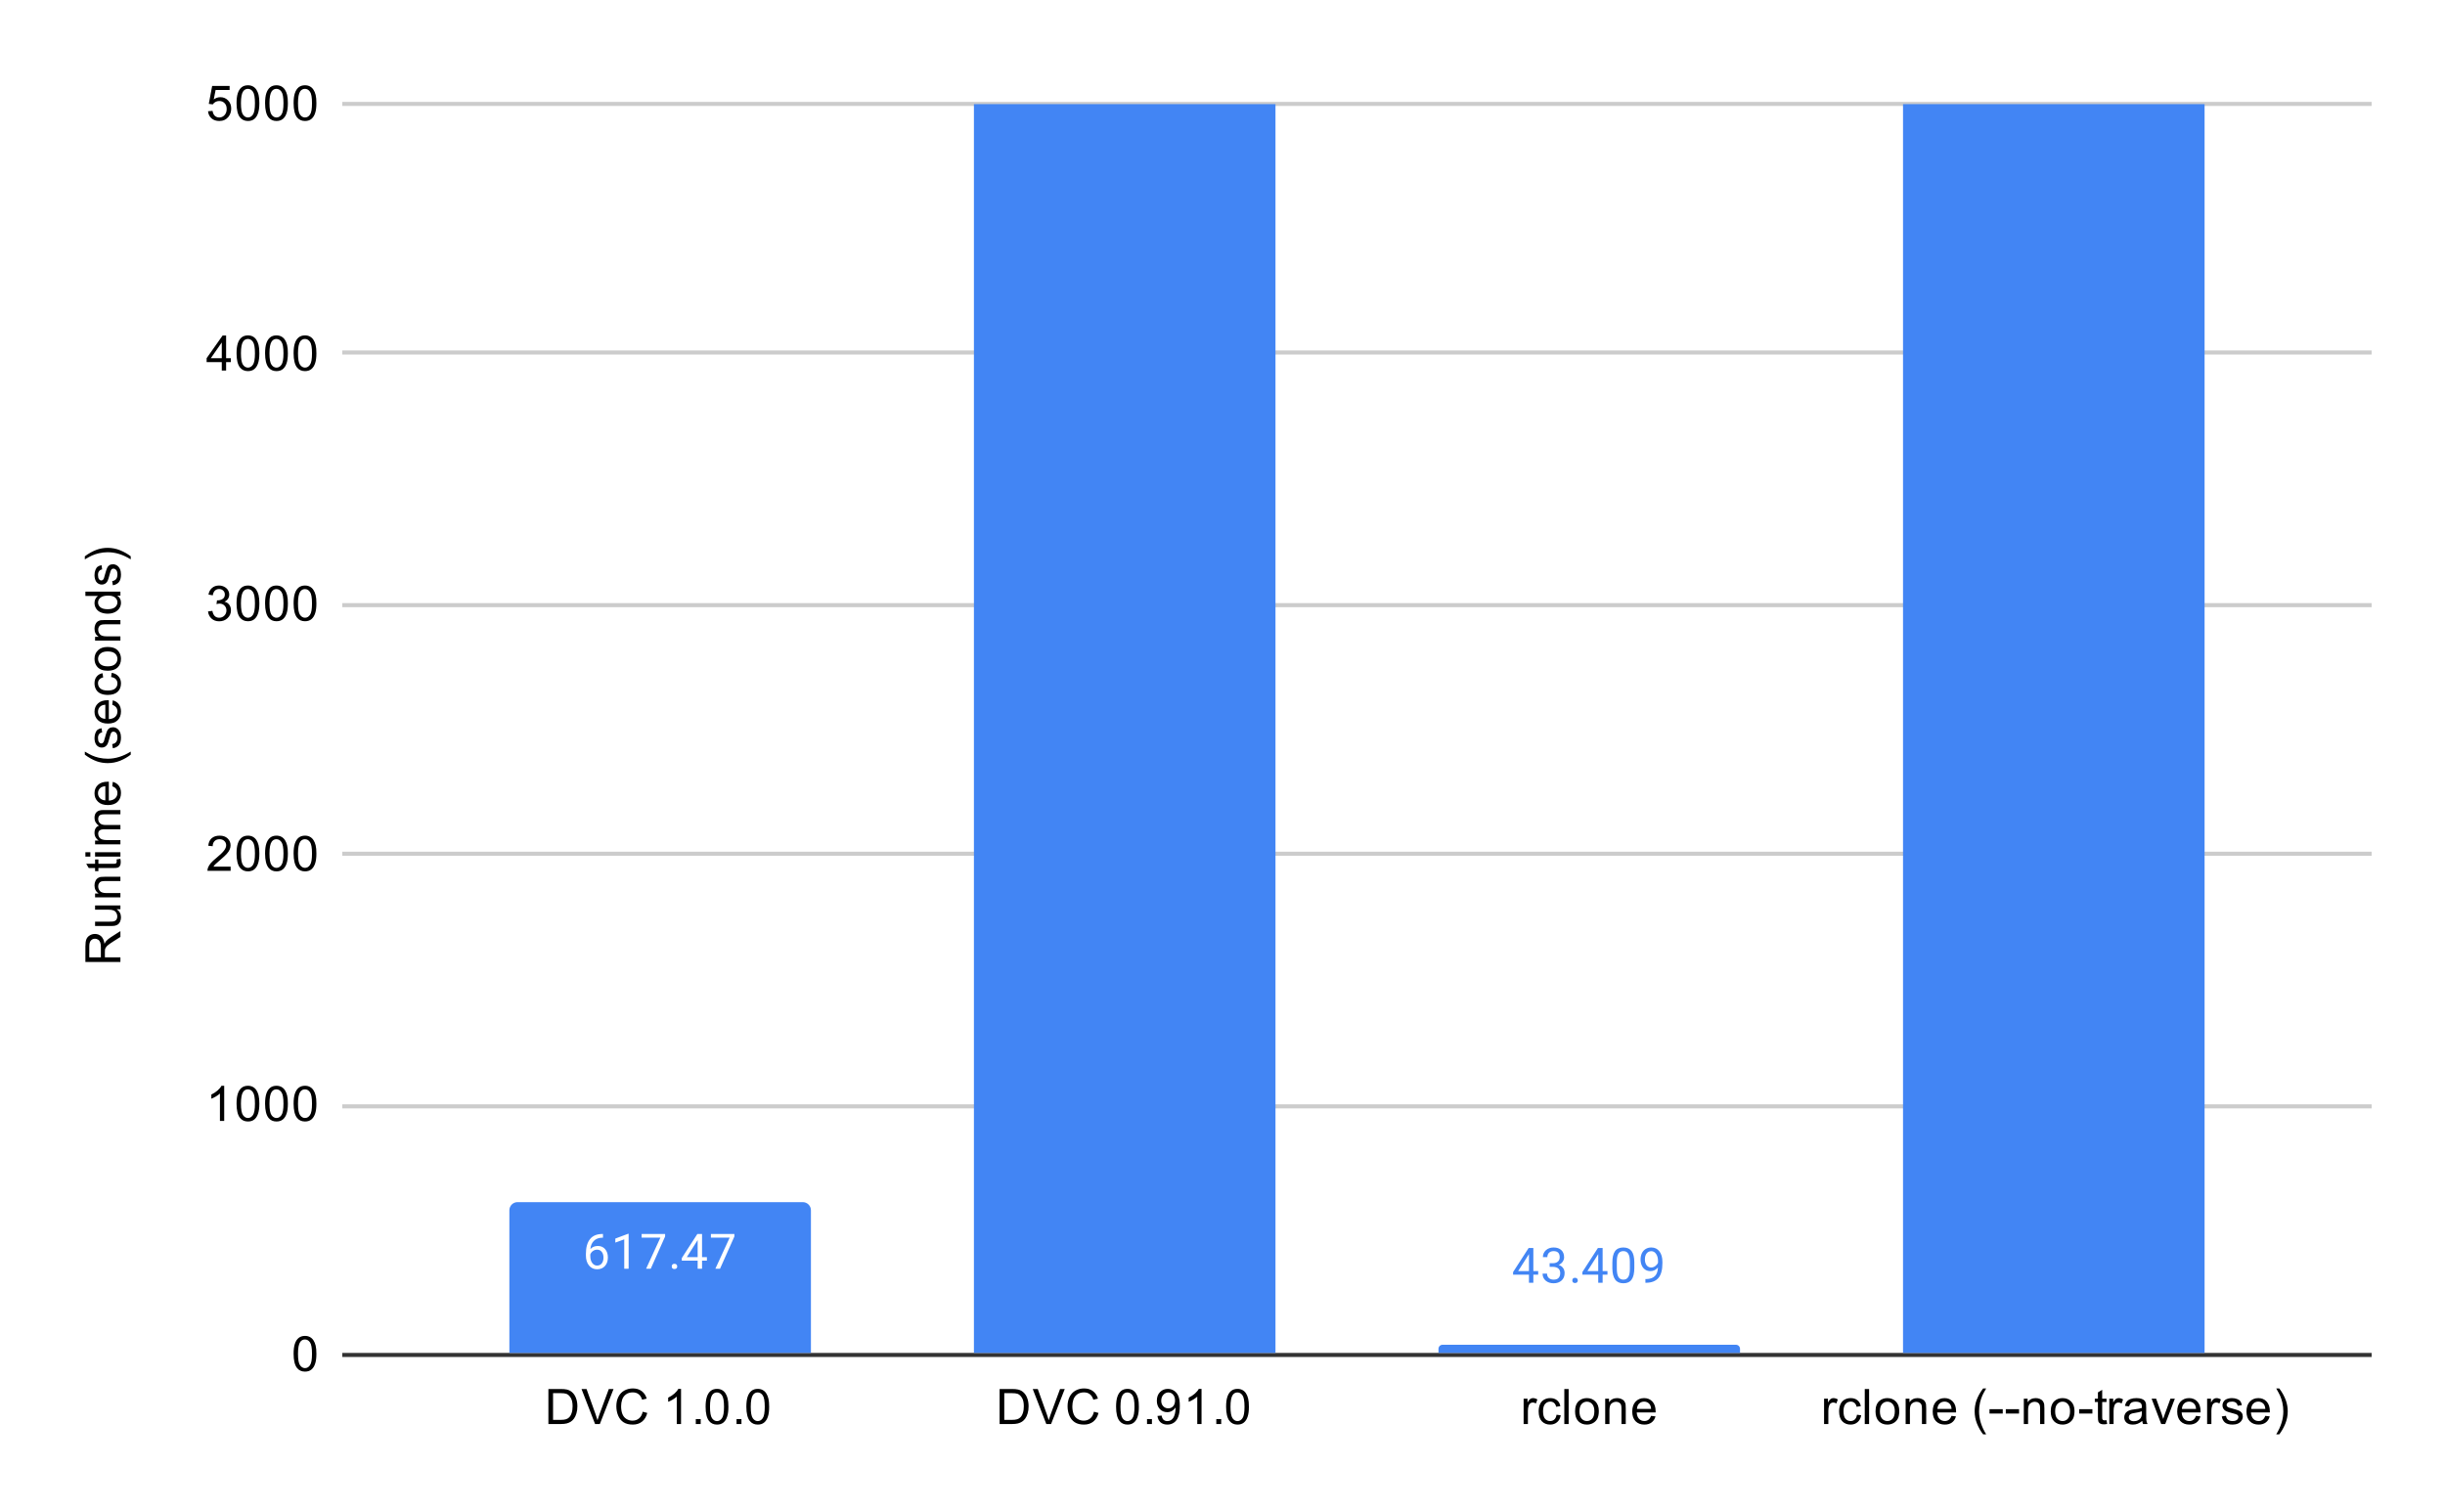 <svg version="1.1" viewBox="0.0 0.0 600.0 371.0" fill="none" stroke="none" stroke-linecap="square" stroke-miterlimit="10" width="600" height="371" xmlns:xlink="http://www.w3.org/1999/xlink" xmlns="http://www.w3.org/2000/svg"><path fill="#ffffff" d="M0 0L600.0 0L600.0 371.0L0 371.0L0 0Z" fill-rule="nonzero"/><path stroke="#333333" stroke-width="1.0" stroke-linecap="butt" d="M84.5 332.5L581.5 332.5" fill-rule="nonzero"/><path stroke="#cccccc" stroke-width="1.0" stroke-linecap="butt" d="M84.5 271.5L581.5 271.5" fill-rule="nonzero"/><path stroke="#cccccc" stroke-width="1.0" stroke-linecap="butt" d="M84.5 209.5L581.5 209.5" fill-rule="nonzero"/><path stroke="#cccccc" stroke-width="1.0" stroke-linecap="butt" d="M84.5 148.5L581.5 148.5" fill-rule="nonzero"/><path stroke="#cccccc" stroke-width="1.0" stroke-linecap="butt" d="M84.5 86.5L581.5 86.5" fill-rule="nonzero"/><path stroke="#cccccc" stroke-width="1.0" stroke-linecap="butt" d="M84.5 25.5L581.5 25.5" fill-rule="nonzero"/><clipPath id="id_0"><path d="M84.55 25.55L581.45 25.55L581.45 332.45L84.55 332.45L84.55 25.55Z" clip-rule="nonzero"/></clipPath><path stroke="#000000" stroke-width="0.0" stroke-linecap="butt" stroke-opacity="0.0" clip-path="url(#id_0)" d="M199.0 332.0L125.0 332.0L125.0 297.0C125.0 295.895 125.895 295.0 127.0 295.0L197.0 295.0C198.105 295.0 199.0 295.895 199.0 297.0Z" fill-rule="nonzero"/><path fill="#4285f4" clip-path="url(#id_0)" d="M199.0 332.0L125.0 332.0L125.0 297.0C125.0 295.895 125.895 295.0 127.0 295.0L197.0 295.0C198.105 295.0 199.0 295.895 199.0 297.0Z" fill-rule="nonzero"/><path stroke="#000000" stroke-width="0.0" stroke-linecap="butt" stroke-opacity="0.0" clip-path="url(#id_0)" d="M313.0 332.0L239.0 332.0L239.0 -107.0C239.0 -108.105 239.895 -109.0 241.0 -109.0L311.0 -109.0C312.105 -109.0 313.0 -108.105 313.0 -107.0Z" fill-rule="nonzero"/><path fill="#4285f4" clip-path="url(#id_0)" d="M313.0 332.0L239.0 332.0L239.0 -107.0C239.0 -108.105 239.895 -109.0 241.0 -109.0L311.0 -109.0C312.105 -109.0 313.0 -108.105 313.0 -107.0Z" fill-rule="nonzero"/><path stroke="#000000" stroke-width="0.0" stroke-linecap="butt" stroke-opacity="0.0" clip-path="url(#id_0)" d="M427.0 332.0L353.0 332.0L353.0 331.0C353.0 330.448 353.448 330.0 354.0 330.0L426.0 330.0C426.552 330.0 427.0 330.448 427.0 331.0Z" fill-rule="nonzero"/><path fill="#4285f4" clip-path="url(#id_0)" d="M427.0 332.0L353.0 332.0L353.0 331.0C353.0 330.448 353.448 330.0 354.0 330.0L426.0 330.0C426.552 330.0 427.0 330.448 427.0 331.0Z" fill-rule="nonzero"/><path stroke="#000000" stroke-width="0.0" stroke-linecap="butt" stroke-opacity="0.0" clip-path="url(#id_0)" d="M541.0 332.0L467.0 332.0L467.0 -107.0C467.0 -108.105 467.895 -109.0 469.0 -109.0L539.0 -109.0C540.105 -109.0 541.0 -108.105 541.0 -107.0Z" fill-rule="nonzero"/><path fill="#4285f4" clip-path="url(#id_0)" d="M541.0 332.0L467.0 332.0L467.0 -107.0C467.0 -108.105 467.895 -109.0 469.0 -109.0L539.0 -109.0C540.105 -109.0 541.0 -108.105 541.0 -107.0Z" fill-rule="nonzero"/><path stroke="#4285f4" stroke-width="3.0" stroke-linejoin="round" stroke-linecap="round" d="M147.969 302.818L147.969 303.725L147.766 303.725Q146.5 303.756 145.75 304.49Q145.0 305.209 144.875 306.522Q145.562 305.756 146.719 305.756Q147.828 305.756 148.5 306.537Q149.172 307.318 149.172 308.568Q149.172 309.881 148.453 310.678Q147.734 311.475 146.516 311.475Q145.297 311.475 144.531 310.537Q143.781 309.584 143.781 308.1L143.781 307.693Q143.781 305.334 144.781 304.084Q145.781 302.834 147.766 302.818L147.969 302.818ZM146.547 306.662Q145.984 306.662 145.516 306.99Q145.047 307.318 144.859 307.834L144.859 308.225Q144.859 309.287 145.328 309.928Q145.812 310.568 146.516 310.568Q147.25 310.568 147.672 310.037Q148.094 309.49 148.094 308.615Q148.094 307.74 147.672 307.209Q147.25 306.662 146.547 306.662ZM154.266 311.35L153.188 311.35L153.188 304.131L151.0 304.928L151.0 303.943L154.109 302.772L154.266 302.772L154.266 311.35ZM163.219 303.428L159.688 311.35L158.547 311.35L162.062 303.709L157.453 303.709L157.453 302.818L163.219 302.818L163.219 303.428ZM164.844 310.787Q164.844 310.506 165.0 310.318Q165.172 310.131 165.5 310.131Q165.844 310.131 166.016 310.318Q166.188 310.506 166.188 310.787Q166.188 311.053 166.016 311.24Q165.844 311.412 165.5 311.412Q165.172 311.412 165.0 311.24Q164.844 311.053 164.844 310.787ZM172.281 308.49L173.469 308.49L173.469 309.365L172.281 309.365L172.281 311.35L171.203 311.35L171.203 309.365L167.312 309.365L167.312 308.725L171.125 302.818L172.281 302.818L172.281 308.49ZM168.547 308.49L171.203 308.49L171.203 304.303L171.062 304.537L168.547 308.49ZM180.219 303.428L176.688 311.35L175.547 311.35L179.062 303.709L174.453 303.709L174.453 302.818L180.219 302.818L180.219 303.428Z" fill-rule="nonzero"/><path fill="#ffffff" d="M147.969 302.818L147.969 303.725L147.766 303.725Q146.5 303.756 145.75 304.49Q145.0 305.209 144.875 306.522Q145.562 305.756 146.719 305.756Q147.828 305.756 148.5 306.537Q149.172 307.318 149.172 308.568Q149.172 309.881 148.453 310.678Q147.734 311.475 146.516 311.475Q145.297 311.475 144.531 310.537Q143.781 309.584 143.781 308.1L143.781 307.693Q143.781 305.334 144.781 304.084Q145.781 302.834 147.766 302.818L147.969 302.818ZM146.547 306.662Q145.984 306.662 145.516 306.99Q145.047 307.318 144.859 307.834L144.859 308.225Q144.859 309.287 145.328 309.928Q145.812 310.568 146.516 310.568Q147.25 310.568 147.672 310.037Q148.094 309.49 148.094 308.615Q148.094 307.74 147.672 307.209Q147.25 306.662 146.547 306.662ZM154.266 311.35L153.188 311.35L153.188 304.131L151.0 304.928L151.0 303.943L154.109 302.772L154.266 302.772L154.266 311.35ZM163.219 303.428L159.688 311.35L158.547 311.35L162.062 303.709L157.453 303.709L157.453 302.818L163.219 302.818L163.219 303.428ZM164.844 310.787Q164.844 310.506 165.0 310.318Q165.172 310.131 165.5 310.131Q165.844 310.131 166.016 310.318Q166.188 310.506 166.188 310.787Q166.188 311.053 166.016 311.24Q165.844 311.412 165.5 311.412Q165.172 311.412 165.0 311.24Q164.844 311.053 164.844 310.787ZM172.281 308.49L173.469 308.49L173.469 309.365L172.281 309.365L172.281 311.35L171.203 311.35L171.203 309.365L167.312 309.365L167.312 308.725L171.125 302.818L172.281 302.818L172.281 308.49ZM168.547 308.49L171.203 308.49L171.203 304.303L171.062 304.537L168.547 308.49ZM180.219 303.428L176.688 311.35L175.547 311.35L179.062 303.709L174.453 303.709L174.453 302.818L180.219 302.818L180.219 303.428Z" fill-rule="nonzero"/><path stroke="#4285f4" stroke-width="3.0" stroke-linejoin="round" stroke-linecap="round" d="M268.219 -100.608L264.688 -92.686L263.547 -92.686L267.062 -100.327L262.453 -100.327L262.453 -101.217L268.219 -101.217L268.219 -100.608ZM275.297 -92.686L269.703 -92.686L269.703 -93.467L272.656 -96.749Q273.312 -97.499 273.562 -97.952Q273.812 -98.42 273.812 -98.92Q273.812 -99.592 273.406 -100.014Q273.016 -100.452 272.328 -100.452Q271.531 -100.452 271.078 -99.983Q270.625 -99.53 270.625 -98.702L269.547 -98.702Q269.547 -99.889 270.297 -100.608Q271.062 -101.342 272.328 -101.342Q273.531 -101.342 274.219 -100.717Q274.906 -100.092 274.906 -99.045Q274.906 -97.795 273.297 -96.045L271.016 -93.577L275.297 -93.577L275.297 -92.686ZM282.062 -96.327Q282.062 -94.42 281.406 -93.483Q280.766 -92.561 279.375 -92.561Q278.016 -92.561 277.359 -93.467Q276.703 -94.374 276.672 -96.186L276.672 -97.624Q276.672 -99.514 277.312 -100.42Q277.969 -101.342 279.359 -101.342Q280.734 -101.342 281.391 -100.452Q282.047 -99.577 282.062 -97.733L282.062 -96.327ZM280.969 -97.811Q280.969 -99.186 280.578 -99.811Q280.203 -100.452 279.359 -100.452Q278.531 -100.452 278.141 -99.811Q277.766 -99.186 277.766 -97.889L277.766 -96.155Q277.766 -94.78 278.156 -94.108Q278.562 -93.452 279.375 -93.452Q280.172 -93.452 280.562 -94.077Q280.953 -94.702 280.969 -96.03L280.969 -97.811ZM289.062 -96.327Q289.062 -94.42 288.406 -93.483Q287.766 -92.561 286.375 -92.561Q285.016 -92.561 284.359 -93.467Q283.703 -94.374 283.672 -96.186L283.672 -97.624Q283.672 -99.514 284.312 -100.42Q284.969 -101.342 286.359 -101.342Q287.734 -101.342 288.391 -100.452Q289.047 -99.577 289.062 -97.733L289.062 -96.327ZM287.969 -97.811Q287.969 -99.186 287.578 -99.811Q287.203 -100.452 286.359 -100.452Q285.531 -100.452 285.141 -99.811Q284.766 -99.186 284.766 -97.889L284.766 -96.155Q284.766 -94.78 285.156 -94.108Q285.562 -93.452 286.375 -93.452Q287.172 -93.452 287.562 -94.077Q287.953 -94.702 287.969 -96.03L287.969 -97.811Z" fill-rule="nonzero"/><path fill="#ffffff" d="M268.219 -100.608L264.688 -92.686L263.547 -92.686L267.062 -100.327L262.453 -100.327L262.453 -101.217L268.219 -101.217L268.219 -100.608ZM275.297 -92.686L269.703 -92.686L269.703 -93.467L272.656 -96.749Q273.312 -97.499 273.562 -97.952Q273.812 -98.42 273.812 -98.92Q273.812 -99.592 273.406 -100.014Q273.016 -100.452 272.328 -100.452Q271.531 -100.452 271.078 -99.983Q270.625 -99.53 270.625 -98.702L269.547 -98.702Q269.547 -99.889 270.297 -100.608Q271.062 -101.342 272.328 -101.342Q273.531 -101.342 274.219 -100.717Q274.906 -100.092 274.906 -99.045Q274.906 -97.795 273.297 -96.045L271.016 -93.577L275.297 -93.577L275.297 -92.686ZM282.062 -96.327Q282.062 -94.42 281.406 -93.483Q280.766 -92.561 279.375 -92.561Q278.016 -92.561 277.359 -93.467Q276.703 -94.374 276.672 -96.186L276.672 -97.624Q276.672 -99.514 277.312 -100.42Q277.969 -101.342 279.359 -101.342Q280.734 -101.342 281.391 -100.452Q282.047 -99.577 282.062 -97.733L282.062 -96.327ZM280.969 -97.811Q280.969 -99.186 280.578 -99.811Q280.203 -100.452 279.359 -100.452Q278.531 -100.452 278.141 -99.811Q277.766 -99.186 277.766 -97.889L277.766 -96.155Q277.766 -94.78 278.156 -94.108Q278.562 -93.452 279.375 -93.452Q280.172 -93.452 280.562 -94.077Q280.953 -94.702 280.969 -96.03L280.969 -97.811ZM289.062 -96.327Q289.062 -94.42 288.406 -93.483Q287.766 -92.561 286.375 -92.561Q285.016 -92.561 284.359 -93.467Q283.703 -94.374 283.672 -96.186L283.672 -97.624Q283.672 -99.514 284.312 -100.42Q284.969 -101.342 286.359 -101.342Q287.734 -101.342 288.391 -100.452Q289.047 -99.577 289.062 -97.733L289.062 -96.327ZM287.969 -97.811Q287.969 -99.186 287.578 -99.811Q287.203 -100.452 286.359 -100.452Q285.531 -100.452 285.141 -99.811Q284.766 -99.186 284.766 -97.889L284.766 -96.155Q284.766 -94.78 285.156 -94.108Q285.562 -93.452 286.375 -93.452Q287.172 -93.452 287.562 -94.077Q287.953 -94.702 287.969 -96.03L287.969 -97.811Z" fill-rule="nonzero"/><path stroke="#ffffff" stroke-width="3.0" stroke-linejoin="round" stroke-linecap="round" d="M376.281 311.926L377.469 311.926L377.469 312.801L376.281 312.801L376.281 314.786L375.203 314.786L375.203 312.801L371.312 312.801L371.312 312.161L375.125 306.254L376.281 306.254L376.281 311.926ZM372.547 311.926L375.203 311.926L375.203 307.739L375.062 307.973L372.547 311.926ZM380.281 309.989L381.094 309.989Q381.875 309.973 382.312 309.582Q382.75 309.192 382.75 308.52Q382.75 307.02 381.25 307.02Q380.547 307.02 380.125 307.426Q379.719 307.832 379.719 308.489L378.625 308.489Q378.625 307.473 379.359 306.801Q380.109 306.129 381.25 306.129Q382.453 306.129 383.141 306.77Q383.828 307.411 383.828 308.551Q383.828 309.114 383.469 309.629Q383.109 310.145 382.484 310.411Q383.188 310.629 383.562 311.145Q383.953 311.661 383.953 312.411Q383.953 313.551 383.203 314.239Q382.453 314.911 381.25 314.911Q380.062 314.911 379.297 314.254Q378.547 313.598 378.547 312.536L379.641 312.536Q379.641 313.207 380.078 313.614Q380.516 314.02 381.266 314.02Q382.047 314.02 382.453 313.614Q382.875 313.192 382.875 312.426Q382.875 311.692 382.422 311.301Q381.969 310.895 381.094 310.879L380.281 310.879L380.281 309.989ZM385.844 314.223Q385.844 313.942 386.0 313.754Q386.172 313.567 386.5 313.567Q386.844 313.567 387.016 313.754Q387.188 313.942 387.188 314.223Q387.188 314.489 387.016 314.676Q386.844 314.848 386.5 314.848Q386.172 314.848 386.0 314.676Q385.844 314.489 385.844 314.223ZM393.281 311.926L394.469 311.926L394.469 312.801L393.281 312.801L393.281 314.786L392.203 314.786L392.203 312.801L388.312 312.801L388.312 312.161L392.125 306.254L393.281 306.254L393.281 311.926ZM389.547 311.926L392.203 311.926L392.203 307.739L392.062 307.973L389.547 311.926ZM401.062 311.145Q401.062 313.051 400.406 313.989Q399.766 314.911 398.375 314.911Q397.016 314.911 396.359 314.004Q395.703 313.098 395.672 311.286L395.672 309.848Q395.672 307.957 396.312 307.051Q396.969 306.129 398.359 306.129Q399.734 306.129 400.391 307.02Q401.047 307.895 401.062 309.739L401.062 311.145ZM399.969 309.661Q399.969 308.286 399.578 307.661Q399.203 307.02 398.359 307.02Q397.531 307.02 397.141 307.661Q396.766 308.286 396.766 309.582L396.766 311.317Q396.766 312.692 397.156 313.364Q397.562 314.02 398.375 314.02Q399.172 314.02 399.562 313.395Q399.953 312.77 399.969 311.442L399.969 309.661ZM406.859 311.036Q406.531 311.442 406.047 311.692Q405.578 311.926 405.016 311.926Q404.281 311.926 403.734 311.567Q403.188 311.207 402.891 310.551Q402.594 309.879 402.594 309.082Q402.594 308.239 402.906 307.551Q403.234 306.864 403.828 306.504Q404.438 306.129 405.234 306.129Q406.5 306.129 407.219 307.082Q407.953 308.036 407.953 309.661L407.953 309.973Q407.953 312.473 406.969 313.614Q405.984 314.754 404.0 314.786L403.781 314.786L403.781 313.879L404.016 313.879Q405.359 313.848 406.078 313.176Q406.797 312.504 406.859 311.036ZM405.188 311.036Q405.734 311.036 406.188 310.707Q406.656 310.364 406.875 309.879L406.875 309.442Q406.875 308.379 406.406 307.707Q405.938 307.036 405.234 307.036Q404.516 307.036 404.078 307.582Q403.656 308.129 403.656 309.036Q403.656 309.911 404.062 310.473Q404.484 311.036 405.188 311.036Z" fill-rule="nonzero"/><path fill="#4285f4" d="M376.281 311.926L377.469 311.926L377.469 312.801L376.281 312.801L376.281 314.786L375.203 314.786L375.203 312.801L371.312 312.801L371.312 312.161L375.125 306.254L376.281 306.254L376.281 311.926ZM372.547 311.926L375.203 311.926L375.203 307.739L375.062 307.973L372.547 311.926ZM380.281 309.989L381.094 309.989Q381.875 309.973 382.312 309.582Q382.75 309.192 382.75 308.52Q382.75 307.02 381.25 307.02Q380.547 307.02 380.125 307.426Q379.719 307.832 379.719 308.489L378.625 308.489Q378.625 307.473 379.359 306.801Q380.109 306.129 381.25 306.129Q382.453 306.129 383.141 306.77Q383.828 307.411 383.828 308.551Q383.828 309.114 383.469 309.629Q383.109 310.145 382.484 310.411Q383.188 310.629 383.562 311.145Q383.953 311.661 383.953 312.411Q383.953 313.551 383.203 314.239Q382.453 314.911 381.25 314.911Q380.062 314.911 379.297 314.254Q378.547 313.598 378.547 312.536L379.641 312.536Q379.641 313.207 380.078 313.614Q380.516 314.02 381.266 314.02Q382.047 314.02 382.453 313.614Q382.875 313.192 382.875 312.426Q382.875 311.692 382.422 311.301Q381.969 310.895 381.094 310.879L380.281 310.879L380.281 309.989ZM385.844 314.223Q385.844 313.942 386.0 313.754Q386.172 313.567 386.5 313.567Q386.844 313.567 387.016 313.754Q387.188 313.942 387.188 314.223Q387.188 314.489 387.016 314.676Q386.844 314.848 386.5 314.848Q386.172 314.848 386.0 314.676Q385.844 314.489 385.844 314.223ZM393.281 311.926L394.469 311.926L394.469 312.801L393.281 312.801L393.281 314.786L392.203 314.786L392.203 312.801L388.312 312.801L388.312 312.161L392.125 306.254L393.281 306.254L393.281 311.926ZM389.547 311.926L392.203 311.926L392.203 307.739L392.062 307.973L389.547 311.926ZM401.062 311.145Q401.062 313.051 400.406 313.989Q399.766 314.911 398.375 314.911Q397.016 314.911 396.359 314.004Q395.703 313.098 395.672 311.286L395.672 309.848Q395.672 307.957 396.312 307.051Q396.969 306.129 398.359 306.129Q399.734 306.129 400.391 307.02Q401.047 307.895 401.062 309.739L401.062 311.145ZM399.969 309.661Q399.969 308.286 399.578 307.661Q399.203 307.02 398.359 307.02Q397.531 307.02 397.141 307.661Q396.766 308.286 396.766 309.582L396.766 311.317Q396.766 312.692 397.156 313.364Q397.562 314.02 398.375 314.02Q399.172 314.02 399.562 313.395Q399.953 312.77 399.969 311.442L399.969 309.661ZM406.859 311.036Q406.531 311.442 406.047 311.692Q405.578 311.926 405.016 311.926Q404.281 311.926 403.734 311.567Q403.188 311.207 402.891 310.551Q402.594 309.879 402.594 309.082Q402.594 308.239 402.906 307.551Q403.234 306.864 403.828 306.504Q404.438 306.129 405.234 306.129Q406.5 306.129 407.219 307.082Q407.953 308.036 407.953 309.661L407.953 309.973Q407.953 312.473 406.969 313.614Q405.984 314.754 404.0 314.786L403.781 314.786L403.781 313.879L404.016 313.879Q405.359 313.848 406.078 313.176Q406.797 312.504 406.859 311.036ZM405.188 311.036Q405.734 311.036 406.188 310.707Q406.656 310.364 406.875 309.879L406.875 309.442Q406.875 308.379 406.406 307.707Q405.938 307.036 405.234 307.036Q404.516 307.036 404.078 307.582Q403.656 308.129 403.656 309.036Q403.656 309.911 404.062 310.473Q404.484 311.036 405.188 311.036Z" fill-rule="nonzero"/><path stroke="#4285f4" stroke-width="3.0" stroke-linejoin="round" stroke-linecap="round" d="M496.219 -100.608L492.688 -92.686L491.547 -92.686L495.062 -100.327L490.453 -100.327L490.453 -101.217L496.219 -101.217L496.219 -100.608ZM503.297 -92.686L497.703 -92.686L497.703 -93.467L500.656 -96.749Q501.312 -97.499 501.562 -97.952Q501.812 -98.42 501.812 -98.92Q501.812 -99.592 501.406 -100.014Q501.016 -100.452 500.328 -100.452Q499.531 -100.452 499.078 -99.983Q498.625 -99.53 498.625 -98.702L497.547 -98.702Q497.547 -99.889 498.297 -100.608Q499.062 -101.342 500.328 -101.342Q501.531 -101.342 502.219 -100.717Q502.906 -100.092 502.906 -99.045Q502.906 -97.795 501.297 -96.045L499.016 -93.577L503.297 -93.577L503.297 -92.686ZM510.062 -96.327Q510.062 -94.42 509.406 -93.483Q508.766 -92.561 507.375 -92.561Q506.016 -92.561 505.359 -93.467Q504.703 -94.374 504.672 -96.186L504.672 -97.624Q504.672 -99.514 505.312 -100.42Q505.969 -101.342 507.359 -101.342Q508.734 -101.342 509.391 -100.452Q510.047 -99.577 510.062 -97.733L510.062 -96.327ZM508.969 -97.811Q508.969 -99.186 508.578 -99.811Q508.203 -100.452 507.359 -100.452Q506.531 -100.452 506.141 -99.811Q505.766 -99.186 505.766 -97.889L505.766 -96.155Q505.766 -94.78 506.156 -94.108Q506.562 -93.452 507.375 -93.452Q508.172 -93.452 508.562 -94.077Q508.953 -94.702 508.969 -96.03L508.969 -97.811ZM517.062 -96.327Q517.062 -94.42 516.406 -93.483Q515.766 -92.561 514.375 -92.561Q513.016 -92.561 512.359 -93.467Q511.703 -94.374 511.672 -96.186L511.672 -97.624Q511.672 -99.514 512.312 -100.42Q512.969 -101.342 514.359 -101.342Q515.734 -101.342 516.391 -100.452Q517.047 -99.577 517.062 -97.733L517.062 -96.327ZM515.969 -97.811Q515.969 -99.186 515.578 -99.811Q515.203 -100.452 514.359 -100.452Q513.531 -100.452 513.141 -99.811Q512.766 -99.186 512.766 -97.889L512.766 -96.155Q512.766 -94.78 513.156 -94.108Q513.562 -93.452 514.375 -93.452Q515.172 -93.452 515.562 -94.077Q515.953 -94.702 515.969 -96.03L515.969 -97.811Z" fill-rule="nonzero"/><path fill="#ffffff" d="M496.219 -100.608L492.688 -92.686L491.547 -92.686L495.062 -100.327L490.453 -100.327L490.453 -101.217L496.219 -101.217L496.219 -100.608ZM503.297 -92.686L497.703 -92.686L497.703 -93.467L500.656 -96.749Q501.312 -97.499 501.562 -97.952Q501.812 -98.42 501.812 -98.92Q501.812 -99.592 501.406 -100.014Q501.016 -100.452 500.328 -100.452Q499.531 -100.452 499.078 -99.983Q498.625 -99.53 498.625 -98.702L497.547 -98.702Q497.547 -99.889 498.297 -100.608Q499.062 -101.342 500.328 -101.342Q501.531 -101.342 502.219 -100.717Q502.906 -100.092 502.906 -99.045Q502.906 -97.795 501.297 -96.045L499.016 -93.577L503.297 -93.577L503.297 -92.686ZM510.062 -96.327Q510.062 -94.42 509.406 -93.483Q508.766 -92.561 507.375 -92.561Q506.016 -92.561 505.359 -93.467Q504.703 -94.374 504.672 -96.186L504.672 -97.624Q504.672 -99.514 505.312 -100.42Q505.969 -101.342 507.359 -101.342Q508.734 -101.342 509.391 -100.452Q510.047 -99.577 510.062 -97.733L510.062 -96.327ZM508.969 -97.811Q508.969 -99.186 508.578 -99.811Q508.203 -100.452 507.359 -100.452Q506.531 -100.452 506.141 -99.811Q505.766 -99.186 505.766 -97.889L505.766 -96.155Q505.766 -94.78 506.156 -94.108Q506.562 -93.452 507.375 -93.452Q508.172 -93.452 508.562 -94.077Q508.953 -94.702 508.969 -96.03L508.969 -97.811ZM517.062 -96.327Q517.062 -94.42 516.406 -93.483Q515.766 -92.561 514.375 -92.561Q513.016 -92.561 512.359 -93.467Q511.703 -94.374 511.672 -96.186L511.672 -97.624Q511.672 -99.514 512.312 -100.42Q512.969 -101.342 514.359 -101.342Q515.734 -101.342 516.391 -100.452Q517.047 -99.577 517.062 -97.733L517.062 -96.327ZM515.969 -97.811Q515.969 -99.186 515.578 -99.811Q515.203 -100.452 514.359 -100.452Q513.531 -100.452 513.141 -99.811Q512.766 -99.186 512.766 -97.889L512.766 -96.155Q512.766 -94.78 513.156 -94.108Q513.562 -93.452 514.375 -93.452Q515.172 -93.452 515.562 -94.077Q515.953 -94.702 515.969 -96.03L515.969 -97.811Z" fill-rule="nonzero"/><path fill="#000000" d="M29.55 236.062L20.956 236.062L20.956 232.25Q20.956 231.094 21.191 230.5Q21.425 229.906 22.019 229.547Q22.597 229.188 23.3 229.188Q24.222 229.188 24.847 229.781Q25.472 230.375 25.644 231.609Q25.863 231.156 26.066 230.922Q26.519 230.422 27.206 229.984L29.55 228.484L29.55 229.922L27.769 231.047Q26.988 231.547 26.581 231.875Q26.175 232.188 26.019 232.453Q25.847 232.703 25.769 232.969Q25.738 233.156 25.738 233.594L25.738 234.922L29.55 234.922L29.55 236.062ZM24.753 234.922L24.753 232.469Q24.753 231.703 24.597 231.266Q24.425 230.812 24.081 230.594Q23.722 230.359 23.3 230.359Q22.691 230.359 22.3 230.812Q21.909 231.25 21.909 232.203L21.909 234.922L24.753 234.922ZM29.55 223.125L28.628 223.125Q29.691 223.859 29.691 225.109Q29.691 225.656 29.488 226.141Q29.269 226.609 28.956 226.844Q28.628 227.078 28.159 227.172Q27.863 227.234 27.175 227.234L23.331 227.234L23.331 226.172L26.784 226.172Q27.597 226.172 27.894 226.109Q28.3 226.016 28.55 225.703Q28.784 225.375 28.784 224.891Q28.784 224.422 28.55 224.016Q28.3 223.594 27.878 223.422Q27.456 223.234 26.659 223.234L23.331 223.234L23.331 222.188L29.55 222.188L29.55 223.125ZM29.55 220.203L23.331 220.203L23.331 219.266L24.206 219.266Q23.191 218.578 23.191 217.281Q23.191 216.719 23.394 216.25Q23.597 215.766 23.925 215.531Q24.253 215.297 24.691 215.203Q24.988 215.156 25.722 215.156L29.55 215.156L29.55 216.203L25.769 216.203Q25.113 216.203 24.8 216.328Q24.488 216.453 24.3 216.766Q24.097 217.078 24.097 217.5Q24.097 218.172 24.534 218.672Q24.956 219.156 26.144 219.156L29.55 219.156L29.55 220.203ZM28.613 210.906L29.534 210.75Q29.628 211.203 29.628 211.547Q29.628 212.125 29.456 212.438Q29.269 212.75 28.972 212.891Q28.675 213.016 27.722 213.016L24.144 213.016L24.144 213.781L23.331 213.781L23.331 213.016L21.784 213.016L21.159 211.969L23.331 211.969L23.331 210.906L24.144 210.906L24.144 211.969L27.784 211.969Q28.238 211.969 28.363 211.922Q28.488 211.859 28.566 211.734Q28.644 211.609 28.644 211.375Q28.644 211.188 28.613 210.906ZM22.175 210.203L20.956 210.203L20.956 209.141L22.175 209.141L22.175 210.203ZM29.55 210.203L23.331 210.203L23.331 209.141L29.55 209.141L29.55 210.203ZM29.55 207.203L23.331 207.203L23.331 206.266L24.206 206.266Q23.738 205.969 23.472 205.484Q23.191 205.0 23.191 204.375Q23.191 203.688 23.472 203.25Q23.753 202.797 24.269 202.625Q23.191 201.875 23.191 200.703Q23.191 199.766 23.706 199.281Q24.206 198.781 25.284 198.781L29.55 198.781L29.55 199.828L25.628 199.828Q25.003 199.828 24.722 199.938Q24.441 200.031 24.269 200.297Q24.097 200.562 24.097 200.938Q24.097 201.594 24.534 202.031Q24.972 202.453 25.941 202.453L29.55 202.453L29.55 203.516L25.503 203.516Q24.8 203.516 24.456 203.781Q24.097 204.031 24.097 204.609Q24.097 205.062 24.331 205.438Q24.566 205.812 25.019 205.984Q25.472 206.156 26.316 206.156L29.55 206.156L29.55 207.203ZM27.55 192.953L27.675 191.859Q28.628 192.109 29.159 192.812Q29.691 193.516 29.691 194.594Q29.691 195.953 28.847 196.766Q28.003 197.562 26.488 197.562Q24.925 197.562 24.066 196.75Q23.191 195.938 23.191 194.656Q23.191 193.406 24.034 192.625Q24.878 191.828 26.425 191.828Q26.519 191.828 26.706 191.828L26.706 196.469Q27.738 196.406 28.284 195.891Q28.816 195.375 28.816 194.594Q28.816 194.016 28.519 193.609Q28.206 193.188 27.55 192.953ZM25.847 196.406L25.847 192.938Q25.05 193.0 24.659 193.328Q24.05 193.844 24.05 194.641Q24.05 195.375 24.534 195.875Q25.019 196.359 25.847 196.406ZM32.081 185.188Q30.972 186.062 29.503 186.672Q28.019 187.266 26.441 187.266Q25.05 187.266 23.769 186.828Q22.284 186.297 20.816 185.188L20.816 184.438Q22.034 185.141 22.55 185.375Q23.363 185.734 24.238 185.938Q25.331 186.188 26.441 186.188Q29.269 186.188 32.081 184.438L32.081 185.188ZM27.691 183.625L27.534 182.594Q28.159 182.5 28.488 182.109Q28.816 181.703 28.816 180.969Q28.816 180.25 28.534 179.906Q28.238 179.547 27.831 179.547Q27.472 179.547 27.269 179.859Q27.128 180.078 26.909 180.938Q26.613 182.094 26.409 182.547Q26.191 182.984 25.816 183.219Q25.441 183.453 24.972 183.453Q24.566 183.453 24.206 183.266Q23.847 183.078 23.613 182.75Q23.441 182.5 23.316 182.078Q23.191 181.656 23.191 181.156Q23.191 180.438 23.409 179.891Q23.613 179.328 23.972 179.062Q24.331 178.797 24.925 178.703L25.066 179.734Q24.597 179.797 24.331 180.141Q24.05 180.469 24.05 181.094Q24.05 181.812 24.3 182.125Q24.534 182.438 24.863 182.438Q25.066 182.438 25.222 182.312Q25.394 182.172 25.503 181.906Q25.566 181.75 25.769 180.969Q26.081 179.844 26.269 179.406Q26.456 178.969 26.816 178.719Q27.175 178.469 27.722 178.469Q28.253 178.469 28.722 178.781Q29.175 179.078 29.441 179.656Q29.691 180.234 29.691 180.969Q29.691 182.188 29.191 182.828Q28.675 183.453 27.691 183.625ZM27.55 172.953L27.675 171.859Q28.628 172.109 29.159 172.812Q29.691 173.516 29.691 174.594Q29.691 175.953 28.847 176.766Q28.003 177.562 26.488 177.562Q24.925 177.562 24.066 176.75Q23.191 175.938 23.191 174.656Q23.191 173.406 24.034 172.625Q24.878 171.828 26.425 171.828Q26.519 171.828 26.706 171.828L26.706 176.469Q27.738 176.406 28.284 175.891Q28.816 175.375 28.816 174.594Q28.816 174.016 28.519 173.609Q28.206 173.188 27.55 172.953ZM25.847 176.406L25.847 172.938Q25.05 173.0 24.659 173.328Q24.05 173.844 24.05 174.641Q24.05 175.375 24.534 175.875Q25.019 176.359 25.847 176.406ZM27.269 166.141L27.409 165.109Q28.472 165.281 29.081 165.984Q29.691 166.688 29.691 167.703Q29.691 168.984 28.863 169.766Q28.019 170.531 26.456 170.531Q25.456 170.531 24.706 170.203Q23.941 169.859 23.566 169.188Q23.191 168.5 23.191 167.688Q23.191 166.688 23.706 166.047Q24.206 165.391 25.159 165.203L25.316 166.234Q24.691 166.375 24.378 166.75Q24.05 167.125 24.05 167.656Q24.05 168.453 24.628 168.953Q25.191 169.453 26.425 169.453Q27.691 169.453 28.253 168.969Q28.816 168.484 28.816 167.719Q28.816 167.094 28.441 166.688Q28.066 166.266 27.269 166.141ZM26.441 164.594Q24.706 164.594 23.878 163.641Q23.191 162.844 23.191 161.688Q23.191 160.406 24.034 159.594Q24.863 158.766 26.347 158.766Q27.55 158.766 28.238 159.125Q28.925 159.484 29.316 160.188Q29.691 160.875 29.691 161.688Q29.691 162.984 28.863 163.797Q28.019 164.594 26.441 164.594ZM26.441 163.516Q27.628 163.516 28.222 163.0Q28.816 162.469 28.816 161.688Q28.816 160.891 28.222 160.375Q27.628 159.859 26.409 159.859Q25.253 159.859 24.659 160.391Q24.066 160.906 24.066 161.688Q24.066 162.469 24.659 163.0Q25.238 163.516 26.441 163.516ZM29.55 157.203L23.331 157.203L23.331 156.266L24.206 156.266Q23.191 155.578 23.191 154.281Q23.191 153.719 23.394 153.25Q23.597 152.766 23.925 152.531Q24.253 152.297 24.691 152.203Q24.988 152.156 25.722 152.156L29.55 152.156L29.55 153.203L25.769 153.203Q25.113 153.203 24.8 153.328Q24.488 153.453 24.3 153.766Q24.097 154.078 24.097 154.5Q24.097 155.172 24.534 155.672Q24.956 156.156 26.144 156.156L29.55 156.156L29.55 157.203ZM29.55 146.172L28.769 146.172Q29.691 146.766 29.691 147.906Q29.691 148.656 29.284 149.281Q28.863 149.906 28.128 150.25Q27.394 150.594 26.441 150.594Q25.519 150.594 24.753 150.281Q23.988 149.969 23.597 149.344Q23.191 148.719 23.191 147.953Q23.191 147.391 23.425 146.953Q23.659 146.516 24.034 146.234L20.956 146.234L20.956 145.188L29.55 145.188L29.55 146.172ZM26.441 149.5Q27.644 149.5 28.238 149.0Q28.816 148.5 28.816 147.812Q28.816 147.125 28.253 146.641Q27.691 146.156 26.534 146.156Q25.253 146.156 24.659 146.656Q24.066 147.141 24.066 147.859Q24.066 148.562 24.644 149.031Q25.206 149.5 26.441 149.5ZM27.691 143.625L27.534 142.594Q28.159 142.5 28.488 142.109Q28.816 141.703 28.816 140.969Q28.816 140.25 28.534 139.906Q28.238 139.547 27.831 139.547Q27.472 139.547 27.269 139.859Q27.128 140.078 26.909 140.938Q26.613 142.094 26.409 142.547Q26.191 142.984 25.816 143.219Q25.441 143.453 24.972 143.453Q24.566 143.453 24.206 143.266Q23.847 143.078 23.613 142.75Q23.441 142.5 23.316 142.078Q23.191 141.656 23.191 141.156Q23.191 140.438 23.409 139.891Q23.613 139.328 23.972 139.062Q24.331 138.797 24.925 138.703L25.066 139.734Q24.597 139.797 24.331 140.141Q24.05 140.469 24.05 141.094Q24.05 141.812 24.3 142.125Q24.534 142.438 24.863 142.438Q25.066 142.438 25.222 142.312Q25.394 142.172 25.503 141.906Q25.566 141.75 25.769 140.969Q26.081 139.844 26.269 139.406Q26.456 138.969 26.816 138.719Q27.175 138.469 27.722 138.469Q28.253 138.469 28.722 138.781Q29.175 139.078 29.441 139.656Q29.691 140.234 29.691 140.969Q29.691 142.188 29.191 142.828Q28.675 143.453 27.691 143.625ZM32.081 136.516L32.081 137.266Q29.269 135.516 26.441 135.516Q25.347 135.516 24.253 135.766Q23.378 135.969 22.566 136.328Q22.05 136.562 20.816 137.266L20.816 136.516Q22.284 135.422 23.769 134.891Q25.05 134.438 26.441 134.438Q28.019 134.438 29.503 135.047Q30.972 135.656 32.081 136.516Z" fill-rule="nonzero"/><path fill="#000000" d="M72.05 332.216Q72.05 330.684 72.362 329.762Q72.675 328.825 73.284 328.325Q73.909 327.825 74.847 327.825Q75.534 327.825 76.05 328.106Q76.581 328.387 76.925 328.919Q77.269 329.434 77.456 330.184Q77.644 330.934 77.644 332.216Q77.644 333.731 77.331 334.653Q77.034 335.575 76.409 336.091Q75.8 336.591 74.847 336.591Q73.612 336.591 72.894 335.7Q72.05 334.637 72.05 332.216ZM73.128 332.216Q73.128 334.325 73.628 335.028Q74.128 335.731 74.847 335.731Q75.581 335.731 76.066 335.028Q76.566 334.325 76.566 332.216Q76.566 330.091 76.066 329.403Q75.581 328.7 74.831 328.7Q74.112 328.7 73.675 329.309Q73.128 330.091 73.128 332.216Z" fill-rule="nonzero"/><path fill="#000000" d="M55.019 275.07L53.972 275.07L53.972 268.351Q53.581 268.711 52.956 269.086Q52.347 269.445 51.862 269.617L51.862 268.601Q52.737 268.179 53.394 267.601Q54.066 267.007 54.347 266.445L55.019 266.445L55.019 275.07ZM58.05 270.836Q58.05 269.304 58.362 268.382Q58.675 267.445 59.284 266.945Q59.909 266.445 60.847 266.445Q61.534 266.445 62.05 266.726Q62.581 267.007 62.925 267.539Q63.269 268.054 63.456 268.804Q63.644 269.554 63.644 270.836Q63.644 272.351 63.331 273.273Q63.034 274.195 62.409 274.711Q61.8 275.211 60.847 275.211Q59.612 275.211 58.894 274.32Q58.05 273.257 58.05 270.836ZM59.128 270.836Q59.128 272.945 59.628 273.648Q60.128 274.351 60.847 274.351Q61.581 274.351 62.066 273.648Q62.566 272.945 62.566 270.836Q62.566 268.711 62.066 268.023Q61.581 267.32 60.831 267.32Q60.112 267.32 59.675 267.929Q59.128 268.711 59.128 270.836ZM65.05 270.836Q65.05 269.304 65.362 268.382Q65.675 267.445 66.284 266.945Q66.909 266.445 67.847 266.445Q68.534 266.445 69.05 266.726Q69.581 267.007 69.925 267.539Q70.269 268.054 70.456 268.804Q70.644 269.554 70.644 270.836Q70.644 272.351 70.331 273.273Q70.034 274.195 69.409 274.711Q68.8 275.211 67.847 275.211Q66.612 275.211 65.894 274.32Q65.05 273.257 65.05 270.836ZM66.128 270.836Q66.128 272.945 66.628 273.648Q67.128 274.351 67.847 274.351Q68.581 274.351 69.066 273.648Q69.566 272.945 69.566 270.836Q69.566 268.711 69.066 268.023Q68.581 267.32 67.831 267.32Q67.112 267.32 66.675 267.929Q66.128 268.711 66.128 270.836ZM72.05 270.836Q72.05 269.304 72.362 268.382Q72.675 267.445 73.284 266.945Q73.909 266.445 74.847 266.445Q75.534 266.445 76.05 266.726Q76.581 267.007 76.925 267.539Q77.269 268.054 77.456 268.804Q77.644 269.554 77.644 270.836Q77.644 272.351 77.331 273.273Q77.034 274.195 76.409 274.711Q75.8 275.211 74.847 275.211Q73.612 275.211 72.894 274.32Q72.05 273.257 72.05 270.836ZM73.128 270.836Q73.128 272.945 73.628 273.648Q74.128 274.351 74.847 274.351Q75.581 274.351 76.066 273.648Q76.566 272.945 76.566 270.836Q76.566 268.711 76.066 268.023Q75.581 267.32 74.831 267.32Q74.112 267.32 73.675 267.929Q73.128 268.711 73.128 270.836Z" fill-rule="nonzero"/><path fill="#000000" d="M56.597 212.674L56.597 213.69L50.909 213.69Q50.909 213.315 51.034 212.956Q51.253 212.377 51.722 211.815Q52.206 211.252 53.112 210.518Q54.519 209.362 55.003 208.69Q55.503 208.018 55.503 207.424Q55.503 206.799 55.05 206.377Q54.597 205.94 53.878 205.94Q53.112 205.94 52.659 206.393Q52.206 206.846 52.191 207.659L51.112 207.549Q51.222 206.331 51.941 205.706Q52.675 205.065 53.909 205.065Q55.144 205.065 55.862 205.752Q56.581 206.44 56.581 207.456Q56.581 207.971 56.362 208.471Q56.159 208.956 55.659 209.518Q55.175 210.065 54.05 211.018Q53.097 211.815 52.816 212.112Q52.55 212.393 52.378 212.674L56.597 212.674ZM58.05 209.456Q58.05 207.924 58.362 207.002Q58.675 206.065 59.284 205.565Q59.909 205.065 60.847 205.065Q61.534 205.065 62.05 205.346Q62.581 205.627 62.925 206.159Q63.269 206.674 63.456 207.424Q63.644 208.174 63.644 209.456Q63.644 210.971 63.331 211.893Q63.034 212.815 62.409 213.331Q61.8 213.831 60.847 213.831Q59.612 213.831 58.894 212.94Q58.05 211.877 58.05 209.456ZM59.128 209.456Q59.128 211.565 59.628 212.268Q60.128 212.971 60.847 212.971Q61.581 212.971 62.066 212.268Q62.566 211.565 62.566 209.456Q62.566 207.331 62.066 206.643Q61.581 205.94 60.831 205.94Q60.112 205.94 59.675 206.549Q59.128 207.331 59.128 209.456ZM65.05 209.456Q65.05 207.924 65.362 207.002Q65.675 206.065 66.284 205.565Q66.909 205.065 67.847 205.065Q68.534 205.065 69.05 205.346Q69.581 205.627 69.925 206.159Q70.269 206.674 70.456 207.424Q70.644 208.174 70.644 209.456Q70.644 210.971 70.331 211.893Q70.034 212.815 69.409 213.331Q68.8 213.831 67.847 213.831Q66.612 213.831 65.894 212.94Q65.05 211.877 65.05 209.456ZM66.128 209.456Q66.128 211.565 66.628 212.268Q67.128 212.971 67.847 212.971Q68.581 212.971 69.066 212.268Q69.566 211.565 69.566 209.456Q69.566 207.331 69.066 206.643Q68.581 205.94 67.831 205.94Q67.112 205.94 66.675 206.549Q66.128 207.331 66.128 209.456ZM72.05 209.456Q72.05 207.924 72.362 207.002Q72.675 206.065 73.284 205.565Q73.909 205.065 74.847 205.065Q75.534 205.065 76.05 205.346Q76.581 205.627 76.925 206.159Q77.269 206.674 77.456 207.424Q77.644 208.174 77.644 209.456Q77.644 210.971 77.331 211.893Q77.034 212.815 76.409 213.331Q75.8 213.831 74.847 213.831Q73.612 213.831 72.894 212.94Q72.05 211.877 72.05 209.456ZM73.128 209.456Q73.128 211.565 73.628 212.268Q74.128 212.971 74.847 212.971Q75.581 212.971 76.066 212.268Q76.566 211.565 76.566 209.456Q76.566 207.331 76.066 206.643Q75.581 205.94 74.831 205.94Q74.112 205.94 73.675 206.549Q73.128 207.331 73.128 209.456Z" fill-rule="nonzero"/><path fill="#000000" d="M51.05 150.044L52.112 149.904Q52.284 150.794 52.722 151.201Q53.159 151.591 53.784 151.591Q54.534 151.591 55.05 151.076Q55.566 150.56 55.566 149.794Q55.566 149.076 55.081 148.607Q54.612 148.123 53.878 148.123Q53.581 148.123 53.128 148.248L53.253 147.31Q53.362 147.326 53.425 147.326Q54.097 147.326 54.628 146.982Q55.175 146.623 55.175 145.888Q55.175 145.31 54.784 144.935Q54.394 144.544 53.769 144.544Q53.159 144.544 52.737 144.935Q52.331 145.326 52.222 146.091L51.159 145.904Q51.347 144.857 52.034 144.279Q52.722 143.685 53.737 143.685Q54.441 143.685 55.034 143.998Q55.628 144.294 55.941 144.81Q56.253 145.326 56.253 145.919Q56.253 146.466 55.956 146.935Q55.659 147.388 55.081 147.654Q55.831 147.826 56.253 148.388Q56.675 148.935 56.675 149.779Q56.675 150.904 55.847 151.685Q55.034 152.466 53.784 152.466Q52.659 152.466 51.909 151.794Q51.159 151.107 51.05 150.044ZM58.05 148.076Q58.05 146.544 58.362 145.623Q58.675 144.685 59.284 144.185Q59.909 143.685 60.847 143.685Q61.534 143.685 62.05 143.966Q62.581 144.248 62.925 144.779Q63.269 145.294 63.456 146.044Q63.644 146.794 63.644 148.076Q63.644 149.591 63.331 150.513Q63.034 151.435 62.409 151.951Q61.8 152.451 60.847 152.451Q59.612 152.451 58.894 151.56Q58.05 150.498 58.05 148.076ZM59.128 148.076Q59.128 150.185 59.628 150.888Q60.128 151.591 60.847 151.591Q61.581 151.591 62.066 150.888Q62.566 150.185 62.566 148.076Q62.566 145.951 62.066 145.263Q61.581 144.56 60.831 144.56Q60.112 144.56 59.675 145.169Q59.128 145.951 59.128 148.076ZM65.05 148.076Q65.05 146.544 65.362 145.623Q65.675 144.685 66.284 144.185Q66.909 143.685 67.847 143.685Q68.534 143.685 69.05 143.966Q69.581 144.248 69.925 144.779Q70.269 145.294 70.456 146.044Q70.644 146.794 70.644 148.076Q70.644 149.591 70.331 150.513Q70.034 151.435 69.409 151.951Q68.8 152.451 67.847 152.451Q66.612 152.451 65.894 151.56Q65.05 150.498 65.05 148.076ZM66.128 148.076Q66.128 150.185 66.628 150.888Q67.128 151.591 67.847 151.591Q68.581 151.591 69.066 150.888Q69.566 150.185 69.566 148.076Q69.566 145.951 69.066 145.263Q68.581 144.56 67.831 144.56Q67.112 144.56 66.675 145.169Q66.128 145.951 66.128 148.076ZM72.05 148.076Q72.05 146.544 72.362 145.623Q72.675 144.685 73.284 144.185Q73.909 143.685 74.847 143.685Q75.534 143.685 76.05 143.966Q76.581 144.248 76.925 144.779Q77.269 145.294 77.456 146.044Q77.644 146.794 77.644 148.076Q77.644 149.591 77.331 150.513Q77.034 151.435 76.409 151.951Q75.8 152.451 74.847 152.451Q73.612 152.451 72.894 151.56Q72.05 150.498 72.05 148.076ZM73.128 148.076Q73.128 150.185 73.628 150.888Q74.128 151.591 74.847 151.591Q75.581 151.591 76.066 150.888Q76.566 150.185 76.566 148.076Q76.566 145.951 76.066 145.263Q75.581 144.56 74.831 144.56Q74.112 144.56 73.675 145.169Q73.128 145.951 73.128 148.076Z" fill-rule="nonzero"/><path fill="#000000" d="M54.425 90.93L54.425 88.868L50.706 88.868L50.706 87.899L54.628 82.336L55.487 82.336L55.487 87.899L56.644 87.899L56.644 88.868L55.487 88.868L55.487 90.93L54.425 90.93ZM54.425 87.899L54.425 84.039L51.737 87.899L54.425 87.899ZM58.05 86.696Q58.05 85.164 58.362 84.243Q58.675 83.305 59.284 82.805Q59.909 82.305 60.847 82.305Q61.534 82.305 62.05 82.586Q62.581 82.868 62.925 83.399Q63.269 83.914 63.456 84.664Q63.644 85.414 63.644 86.696Q63.644 88.211 63.331 89.133Q63.034 90.055 62.409 90.571Q61.8 91.071 60.847 91.071Q59.612 91.071 58.894 90.18Q58.05 89.118 58.05 86.696ZM59.128 86.696Q59.128 88.805 59.628 89.508Q60.128 90.211 60.847 90.211Q61.581 90.211 62.066 89.508Q62.566 88.805 62.566 86.696Q62.566 84.571 62.066 83.883Q61.581 83.18 60.831 83.18Q60.112 83.18 59.675 83.789Q59.128 84.571 59.128 86.696ZM65.05 86.696Q65.05 85.164 65.362 84.243Q65.675 83.305 66.284 82.805Q66.909 82.305 67.847 82.305Q68.534 82.305 69.05 82.586Q69.581 82.868 69.925 83.399Q70.269 83.914 70.456 84.664Q70.644 85.414 70.644 86.696Q70.644 88.211 70.331 89.133Q70.034 90.055 69.409 90.571Q68.8 91.071 67.847 91.071Q66.612 91.071 65.894 90.18Q65.05 89.118 65.05 86.696ZM66.128 86.696Q66.128 88.805 66.628 89.508Q67.128 90.211 67.847 90.211Q68.581 90.211 69.066 89.508Q69.566 88.805 69.566 86.696Q69.566 84.571 69.066 83.883Q68.581 83.18 67.831 83.18Q67.112 83.18 66.675 83.789Q66.128 84.571 66.128 86.696ZM72.05 86.696Q72.05 85.164 72.362 84.243Q72.675 83.305 73.284 82.805Q73.909 82.305 74.847 82.305Q75.534 82.305 76.05 82.586Q76.581 82.868 76.925 83.399Q77.269 83.914 77.456 84.664Q77.644 85.414 77.644 86.696Q77.644 88.211 77.331 89.133Q77.034 90.055 76.409 90.571Q75.8 91.071 74.847 91.071Q73.612 91.071 72.894 90.18Q72.05 89.118 72.05 86.696ZM73.128 86.696Q73.128 88.805 73.628 89.508Q74.128 90.211 74.847 90.211Q75.581 90.211 76.066 89.508Q76.566 88.805 76.566 86.696Q76.566 84.571 76.066 83.883Q75.581 83.18 74.831 83.18Q74.112 83.18 73.675 83.789Q73.128 84.571 73.128 86.696Z" fill-rule="nonzero"/><path fill="#000000" d="M51.05 27.3L52.159 27.206Q52.284 28.019 52.722 28.425Q53.175 28.831 53.816 28.831Q54.566 28.831 55.097 28.253Q55.628 27.675 55.628 26.738Q55.628 25.831 55.112 25.316Q54.612 24.784 53.784 24.784Q53.284 24.784 52.862 25.019Q52.456 25.253 52.222 25.613L51.237 25.488L52.066 21.081L56.347 21.081L56.347 22.081L52.909 22.081L52.456 24.394Q53.222 23.847 54.066 23.847Q55.191 23.847 55.956 24.628Q56.737 25.409 56.737 26.644Q56.737 27.8 56.066 28.659Q55.237 29.691 53.816 29.691Q52.644 29.691 51.894 29.034Q51.159 28.378 51.05 27.3ZM58.05 25.316Q58.05 23.784 58.362 22.863Q58.675 21.925 59.284 21.425Q59.909 20.925 60.847 20.925Q61.534 20.925 62.05 21.206Q62.581 21.488 62.925 22.019Q63.269 22.534 63.456 23.284Q63.644 24.034 63.644 25.316Q63.644 26.831 63.331 27.753Q63.034 28.675 62.409 29.191Q61.8 29.691 60.847 29.691Q59.612 29.691 58.894 28.8Q58.05 27.738 58.05 25.316ZM59.128 25.316Q59.128 27.425 59.628 28.128Q60.128 28.831 60.847 28.831Q61.581 28.831 62.066 28.128Q62.566 27.425 62.566 25.316Q62.566 23.191 62.066 22.503Q61.581 21.8 60.831 21.8Q60.112 21.8 59.675 22.409Q59.128 23.191 59.128 25.316ZM65.05 25.316Q65.05 23.784 65.362 22.863Q65.675 21.925 66.284 21.425Q66.909 20.925 67.847 20.925Q68.534 20.925 69.05 21.206Q69.581 21.488 69.925 22.019Q70.269 22.534 70.456 23.284Q70.644 24.034 70.644 25.316Q70.644 26.831 70.331 27.753Q70.034 28.675 69.409 29.191Q68.8 29.691 67.847 29.691Q66.612 29.691 65.894 28.8Q65.05 27.738 65.05 25.316ZM66.128 25.316Q66.128 27.425 66.628 28.128Q67.128 28.831 67.847 28.831Q68.581 28.831 69.066 28.128Q69.566 27.425 69.566 25.316Q69.566 23.191 69.066 22.503Q68.581 21.8 67.831 21.8Q67.112 21.8 66.675 22.409Q66.128 23.191 66.128 25.316ZM72.05 25.316Q72.05 23.784 72.362 22.863Q72.675 21.925 73.284 21.425Q73.909 20.925 74.847 20.925Q75.534 20.925 76.05 21.206Q76.581 21.488 76.925 22.019Q77.269 22.534 77.456 23.284Q77.644 24.034 77.644 25.316Q77.644 26.831 77.331 27.753Q77.034 28.675 76.409 29.191Q75.8 29.691 74.847 29.691Q73.612 29.691 72.894 28.8Q72.05 27.738 72.05 25.316ZM73.128 25.316Q73.128 27.425 73.628 28.128Q74.128 28.831 74.847 28.831Q75.581 28.831 76.066 28.128Q76.566 27.425 76.566 25.316Q76.566 23.191 76.066 22.503Q75.581 21.8 74.831 21.8Q74.112 21.8 73.675 22.409Q73.128 23.191 73.128 25.316Z" fill-rule="nonzero"/><path fill="#000000" d="M134.577 349.45L134.577 340.856L137.546 340.856Q138.546 340.856 139.077 340.981Q139.811 341.153 140.327 341.591Q141.015 342.169 141.343 343.075Q141.686 343.966 141.686 345.106Q141.686 346.091 141.452 346.841Q141.233 347.591 140.874 348.091Q140.515 348.591 140.077 348.872Q139.655 349.153 139.061 349.309Q138.468 349.45 137.686 349.45L134.577 349.45ZM135.718 348.434L137.546 348.434Q138.405 348.434 138.89 348.278Q139.374 348.122 139.655 347.825Q140.061 347.434 140.28 346.747Q140.515 346.059 140.515 345.091Q140.515 343.747 140.061 343.028Q139.624 342.294 138.999 342.044Q138.53 341.872 137.53 341.872L135.718 341.872L135.718 348.434ZM146.03 349.45L142.702 340.856L143.936 340.856L146.171 347.106Q146.436 347.856 146.624 348.512Q146.827 347.809 147.093 347.106L149.405 340.856L150.561 340.856L147.202 349.45L146.03 349.45ZM157.718 346.434L158.843 346.731Q158.483 348.122 157.561 348.856Q156.64 349.591 155.296 349.591Q153.905 349.591 153.03 349.028Q152.155 348.466 151.702 347.403Q151.249 346.325 151.249 345.091Q151.249 343.747 151.765 342.747Q152.28 341.747 153.218 341.231Q154.171 340.716 155.311 340.716Q156.593 340.716 157.468 341.372Q158.358 342.028 158.702 343.216L157.577 343.481Q157.28 342.544 156.702 342.122Q156.14 341.684 155.28 341.684Q154.296 341.684 153.624 342.169Q152.968 342.637 152.686 343.434Q152.421 344.231 152.421 345.091Q152.421 346.184 152.733 346.997Q153.061 347.809 153.733 348.216Q154.405 348.622 155.202 348.622Q156.155 348.622 156.811 348.075Q157.483 347.528 157.718 346.434ZM167.124 349.45L166.077 349.45L166.077 342.731Q165.686 343.091 165.061 343.466Q164.452 343.825 163.968 343.997L163.968 342.981Q164.843 342.559 165.499 341.981Q166.171 341.387 166.452 340.825L167.124 340.825L167.124 349.45ZM170.749 349.45L170.749 348.247L171.952 348.247L171.952 349.45L170.749 349.45ZM173.155 345.216Q173.155 343.684 173.468 342.762Q173.78 341.825 174.39 341.325Q175.015 340.825 175.952 340.825Q176.64 340.825 177.155 341.106Q177.686 341.387 178.03 341.919Q178.374 342.434 178.561 343.184Q178.749 343.934 178.749 345.216Q178.749 346.731 178.436 347.653Q178.14 348.575 177.515 349.091Q176.905 349.591 175.952 349.591Q174.718 349.591 173.999 348.7Q173.155 347.637 173.155 345.216ZM174.233 345.216Q174.233 347.325 174.733 348.028Q175.233 348.731 175.952 348.731Q176.686 348.731 177.171 348.028Q177.671 347.325 177.671 345.216Q177.671 343.091 177.171 342.403Q176.686 341.7 175.936 341.7Q175.218 341.7 174.78 342.309Q174.233 343.091 174.233 345.216ZM180.749 349.45L180.749 348.247L181.952 348.247L181.952 349.45L180.749 349.45ZM183.155 345.216Q183.155 343.684 183.468 342.762Q183.78 341.825 184.39 341.325Q185.015 340.825 185.952 340.825Q186.64 340.825 187.155 341.106Q187.686 341.387 188.03 341.919Q188.374 342.434 188.561 343.184Q188.749 343.934 188.749 345.216Q188.749 346.731 188.436 347.653Q188.14 348.575 187.515 349.091Q186.905 349.591 185.952 349.591Q184.718 349.591 183.999 348.7Q183.155 347.637 183.155 345.216ZM184.233 345.216Q184.233 347.325 184.733 348.028Q185.233 348.731 185.952 348.731Q186.686 348.731 187.171 348.028Q187.671 347.325 187.671 345.216Q187.671 343.091 187.171 342.403Q186.686 341.7 185.936 341.7Q185.218 341.7 184.78 342.309Q184.233 343.091 184.233 345.216Z" fill-rule="nonzero"/><path fill="#000000" d="M245.307 349.45L245.307 340.856L248.276 340.856Q249.276 340.856 249.807 340.981Q250.541 341.153 251.057 341.591Q251.744 342.169 252.073 343.075Q252.416 343.966 252.416 345.106Q252.416 346.091 252.182 346.841Q251.963 347.591 251.604 348.091Q251.244 348.591 250.807 348.872Q250.385 349.153 249.791 349.309Q249.198 349.45 248.416 349.45L245.307 349.45ZM246.448 348.434L248.276 348.434Q249.135 348.434 249.619 348.278Q250.104 348.122 250.385 347.825Q250.791 347.434 251.01 346.747Q251.244 346.059 251.244 345.091Q251.244 343.747 250.791 343.028Q250.354 342.294 249.729 342.044Q249.26 341.872 248.26 341.872L246.448 341.872L246.448 348.434ZM256.76 349.45L253.432 340.856L254.666 340.856L256.901 347.106Q257.166 347.856 257.354 348.512Q257.557 347.809 257.823 347.106L260.135 340.856L261.291 340.856L257.932 349.45L256.76 349.45ZM268.448 346.434L269.573 346.731Q269.213 348.122 268.291 348.856Q267.369 349.591 266.026 349.591Q264.635 349.591 263.76 349.028Q262.885 348.466 262.432 347.403Q261.979 346.325 261.979 345.091Q261.979 343.747 262.494 342.747Q263.01 341.747 263.948 341.231Q264.901 340.716 266.041 340.716Q267.323 340.716 268.198 341.372Q269.088 342.028 269.432 343.216L268.307 343.481Q268.01 342.544 267.432 342.122Q266.869 341.684 266.01 341.684Q265.026 341.684 264.354 342.169Q263.698 342.637 263.416 343.434Q263.151 344.231 263.151 345.091Q263.151 346.184 263.463 346.997Q263.791 347.809 264.463 348.216Q265.135 348.622 265.932 348.622Q266.885 348.622 267.541 348.075Q268.213 347.528 268.448 346.434ZM273.885 345.216Q273.885 343.684 274.198 342.762Q274.51 341.825 275.119 341.325Q275.744 340.825 276.682 340.825Q277.369 340.825 277.885 341.106Q278.416 341.387 278.76 341.919Q279.104 342.434 279.291 343.184Q279.479 343.934 279.479 345.216Q279.479 346.731 279.166 347.653Q278.869 348.575 278.244 349.091Q277.635 349.591 276.682 349.591Q275.448 349.591 274.729 348.7Q273.885 347.637 273.885 345.216ZM274.963 345.216Q274.963 347.325 275.463 348.028Q275.963 348.731 276.682 348.731Q277.416 348.731 277.901 348.028Q278.401 347.325 278.401 345.216Q278.401 343.091 277.901 342.403Q277.416 341.7 276.666 341.7Q275.948 341.7 275.51 342.309Q274.963 343.091 274.963 345.216ZM281.479 349.45L281.479 348.247L282.682 348.247L282.682 349.45L281.479 349.45ZM284.041 347.466L285.057 347.372Q285.182 348.091 285.541 348.419Q285.916 348.731 286.479 348.731Q286.963 348.731 287.323 348.512Q287.698 348.278 287.932 347.919Q288.166 347.544 288.323 346.919Q288.479 346.278 288.479 345.622Q288.479 345.544 288.479 345.403Q288.166 345.903 287.619 346.231Q287.073 346.544 286.432 346.544Q285.354 346.544 284.619 345.778Q283.885 344.997 283.885 343.731Q283.885 342.419 284.651 341.622Q285.432 340.825 286.588 340.825Q287.416 340.825 288.104 341.278Q288.807 341.731 289.166 342.575Q289.526 343.403 289.526 344.981Q289.526 346.622 289.166 347.606Q288.823 348.575 288.104 349.091Q287.401 349.591 286.463 349.591Q285.448 349.591 284.807 349.044Q284.166 348.481 284.041 347.466ZM288.354 343.669Q288.354 342.762 287.869 342.231Q287.401 341.7 286.713 341.7Q286.01 341.7 285.479 342.278Q284.963 342.841 284.963 343.762Q284.963 344.575 285.463 345.091Q285.963 345.606 286.682 345.606Q287.416 345.606 287.885 345.091Q288.354 344.575 288.354 343.669ZM294.854 349.45L293.807 349.45L293.807 342.731Q293.416 343.091 292.791 343.466Q292.182 343.825 291.698 343.997L291.698 342.981Q292.573 342.559 293.229 341.981Q293.901 341.387 294.182 340.825L294.854 340.825L294.854 349.45ZM298.479 349.45L298.479 348.247L299.682 348.247L299.682 349.45L298.479 349.45ZM300.885 345.216Q300.885 343.684 301.198 342.762Q301.51 341.825 302.119 341.325Q302.744 340.825 303.682 340.825Q304.369 340.825 304.885 341.106Q305.416 341.387 305.76 341.919Q306.104 342.434 306.291 343.184Q306.479 343.934 306.479 345.216Q306.479 346.731 306.166 347.653Q305.869 348.575 305.244 349.091Q304.635 349.591 303.682 349.591Q302.448 349.591 301.729 348.7Q300.885 347.637 300.885 345.216ZM301.963 345.216Q301.963 347.325 302.463 348.028Q302.963 348.731 303.682 348.731Q304.416 348.731 304.901 348.028Q305.401 347.325 305.401 345.216Q305.401 343.091 304.901 342.403Q304.416 341.7 303.666 341.7Q302.948 341.7 302.51 342.309Q301.963 343.091 301.963 345.216Z" fill-rule="nonzero"/><path fill="#000000" d="M373.896 349.45L373.896 343.231L374.849 343.231L374.849 344.169Q375.209 343.512 375.506 343.309Q375.818 343.091 376.193 343.091Q376.724 343.091 377.271 343.419L376.912 344.403Q376.521 344.169 376.146 344.169Q375.787 344.169 375.506 344.387Q375.24 344.591 375.131 344.966Q374.943 345.528 374.943 346.184L374.943 349.45L373.896 349.45ZM381.974 347.169L383.006 347.309Q382.834 348.372 382.131 348.981Q381.427 349.591 380.412 349.591Q379.131 349.591 378.349 348.762Q377.584 347.919 377.584 346.356Q377.584 345.356 377.912 344.606Q378.256 343.841 378.927 343.466Q379.615 343.091 380.427 343.091Q381.427 343.091 382.068 343.606Q382.724 344.106 382.912 345.059L381.881 345.216Q381.74 344.591 381.365 344.278Q380.99 343.95 380.459 343.95Q379.662 343.95 379.162 344.528Q378.662 345.091 378.662 346.325Q378.662 347.591 379.146 348.153Q379.631 348.716 380.396 348.716Q381.021 348.716 381.427 348.341Q381.849 347.966 381.974 347.169ZM383.881 349.45L383.881 340.856L384.943 340.856L384.943 349.45L383.881 349.45ZM386.521 346.341Q386.521 344.606 387.474 343.778Q388.271 343.091 389.427 343.091Q390.709 343.091 391.521 343.934Q392.349 344.762 392.349 346.247Q392.349 347.45 391.99 348.137Q391.631 348.825 390.927 349.216Q390.24 349.591 389.427 349.591Q388.131 349.591 387.318 348.762Q386.521 347.919 386.521 346.341ZM387.599 346.341Q387.599 347.528 388.115 348.122Q388.646 348.716 389.427 348.716Q390.224 348.716 390.74 348.122Q391.256 347.528 391.256 346.309Q391.256 345.153 390.724 344.559Q390.209 343.966 389.427 343.966Q388.646 343.966 388.115 344.559Q387.599 345.137 387.599 346.341ZM393.912 349.45L393.912 343.231L394.849 343.231L394.849 344.106Q395.537 343.091 396.834 343.091Q397.396 343.091 397.865 343.294Q398.349 343.497 398.584 343.825Q398.818 344.153 398.912 344.591Q398.959 344.887 398.959 345.622L398.959 349.45L397.912 349.45L397.912 345.669Q397.912 345.012 397.787 344.7Q397.662 344.387 397.349 344.2Q397.037 343.997 396.615 343.997Q395.943 343.997 395.443 344.434Q394.959 344.856 394.959 346.044L394.959 349.45L393.912 349.45ZM405.162 347.45L406.256 347.575Q406.006 348.528 405.302 349.059Q404.599 349.591 403.521 349.591Q402.162 349.591 401.349 348.747Q400.552 347.903 400.552 346.387Q400.552 344.825 401.365 343.966Q402.177 343.091 403.459 343.091Q404.709 343.091 405.49 343.934Q406.287 344.778 406.287 346.325Q406.287 346.419 406.287 346.606L401.646 346.606Q401.709 347.637 402.224 348.184Q402.74 348.716 403.521 348.716Q404.099 348.716 404.506 348.419Q404.927 348.106 405.162 347.45ZM401.709 345.747L405.177 345.747Q405.115 344.95 404.787 344.559Q404.271 343.95 403.474 343.95Q402.74 343.95 402.24 344.434Q401.756 344.919 401.709 345.747Z" fill-rule="nonzero"/><path fill="#000000" d="M447.626 349.45L447.626 343.231L448.579 343.231L448.579 344.169Q448.939 343.512 449.235 343.309Q449.548 343.091 449.923 343.091Q450.454 343.091 451.001 343.419L450.642 344.403Q450.251 344.169 449.876 344.169Q449.517 344.169 449.235 344.387Q448.97 344.591 448.86 344.966Q448.673 345.528 448.673 346.184L448.673 349.45L447.626 349.45ZM455.704 347.169L456.735 347.309Q456.564 348.372 455.86 348.981Q455.157 349.591 454.142 349.591Q452.86 349.591 452.079 348.762Q451.314 347.919 451.314 346.356Q451.314 345.356 451.642 344.606Q451.985 343.841 452.657 343.466Q453.345 343.091 454.157 343.091Q455.157 343.091 455.798 343.606Q456.454 344.106 456.642 345.059L455.61 345.216Q455.47 344.591 455.095 344.278Q454.72 343.95 454.189 343.95Q453.392 343.95 452.892 344.528Q452.392 345.091 452.392 346.325Q452.392 347.591 452.876 348.153Q453.36 348.716 454.126 348.716Q454.751 348.716 455.157 348.341Q455.579 347.966 455.704 347.169ZM457.61 349.45L457.61 340.856L458.673 340.856L458.673 349.45L457.61 349.45ZM460.251 346.341Q460.251 344.606 461.204 343.778Q462.001 343.091 463.157 343.091Q464.439 343.091 465.251 343.934Q466.079 344.762 466.079 346.247Q466.079 347.45 465.72 348.137Q465.36 348.825 464.657 349.216Q463.97 349.591 463.157 349.591Q461.86 349.591 461.048 348.762Q460.251 347.919 460.251 346.341ZM461.329 346.341Q461.329 347.528 461.845 348.122Q462.376 348.716 463.157 348.716Q463.954 348.716 464.47 348.122Q464.985 347.528 464.985 346.309Q464.985 345.153 464.454 344.559Q463.939 343.966 463.157 343.966Q462.376 343.966 461.845 344.559Q461.329 345.137 461.329 346.341ZM467.642 349.45L467.642 343.231L468.579 343.231L468.579 344.106Q469.267 343.091 470.564 343.091Q471.126 343.091 471.595 343.294Q472.079 343.497 472.314 343.825Q472.548 344.153 472.642 344.591Q472.689 344.887 472.689 345.622L472.689 349.45L471.642 349.45L471.642 345.669Q471.642 345.012 471.517 344.7Q471.392 344.387 471.079 344.2Q470.767 343.997 470.345 343.997Q469.673 343.997 469.173 344.434Q468.689 344.856 468.689 346.044L468.689 349.45L467.642 349.45ZM478.892 347.45L479.985 347.575Q479.735 348.528 479.032 349.059Q478.329 349.591 477.251 349.591Q475.892 349.591 475.079 348.747Q474.282 347.903 474.282 346.387Q474.282 344.825 475.095 343.966Q475.907 343.091 477.189 343.091Q478.439 343.091 479.22 343.934Q480.017 344.778 480.017 346.325Q480.017 346.419 480.017 346.606L475.376 346.606Q475.439 347.637 475.954 348.184Q476.47 348.716 477.251 348.716Q477.829 348.716 478.235 348.419Q478.657 348.106 478.892 347.45ZM475.439 345.747L478.907 345.747Q478.845 344.95 478.517 344.559Q478.001 343.95 477.204 343.95Q476.47 343.95 475.97 344.434Q475.485 344.919 475.439 345.747ZM486.657 351.981Q485.782 350.872 485.173 349.403Q484.579 347.919 484.579 346.341Q484.579 344.95 485.017 343.669Q485.548 342.184 486.657 340.716L487.407 340.716Q486.704 341.934 486.47 342.45Q486.11 343.262 485.907 344.137Q485.657 345.231 485.657 346.341Q485.657 349.169 487.407 351.981L486.657 351.981ZM488.22 346.872L488.22 345.809L491.47 345.809L491.47 346.872L488.22 346.872ZM492.22 346.872L492.22 345.809L495.47 345.809L495.47 346.872L492.22 346.872ZM496.642 349.45L496.642 343.231L497.579 343.231L497.579 344.106Q498.267 343.091 499.564 343.091Q500.126 343.091 500.595 343.294Q501.079 343.497 501.314 343.825Q501.548 344.153 501.642 344.591Q501.689 344.887 501.689 345.622L501.689 349.45L500.642 349.45L500.642 345.669Q500.642 345.012 500.517 344.7Q500.392 344.387 500.079 344.2Q499.767 343.997 499.345 343.997Q498.673 343.997 498.173 344.434Q497.689 344.856 497.689 346.044L497.689 349.45L496.642 349.45ZM503.251 346.341Q503.251 344.606 504.204 343.778Q505.001 343.091 506.157 343.091Q507.439 343.091 508.251 343.934Q509.079 344.762 509.079 346.247Q509.079 347.45 508.72 348.137Q508.36 348.825 507.657 349.216Q506.97 349.591 506.157 349.591Q504.86 349.591 504.048 348.762Q503.251 347.919 503.251 346.341ZM504.329 346.341Q504.329 347.528 504.845 348.122Q505.376 348.716 506.157 348.716Q506.954 348.716 507.47 348.122Q507.985 347.528 507.985 346.309Q507.985 345.153 507.454 344.559Q506.939 343.966 506.157 343.966Q505.376 343.966 504.845 344.559Q504.329 345.137 504.329 346.341ZM510.22 346.872L510.22 345.809L513.47 345.809L513.47 346.872L510.22 346.872ZM516.939 348.512L517.095 349.434Q516.642 349.528 516.298 349.528Q515.72 349.528 515.407 349.356Q515.095 349.169 514.954 348.872Q514.829 348.575 514.829 347.622L514.829 344.044L514.064 344.044L514.064 343.231L514.829 343.231L514.829 341.684L515.876 341.059L515.876 343.231L516.939 343.231L516.939 344.044L515.876 344.044L515.876 347.684Q515.876 348.137 515.923 348.262Q515.986 348.387 516.111 348.466Q516.236 348.544 516.47 348.544Q516.657 348.544 516.939 348.512ZM517.626 349.45L517.626 343.231L518.579 343.231L518.579 344.169Q518.939 343.512 519.236 343.309Q519.548 343.091 519.923 343.091Q520.454 343.091 521.001 343.419L520.642 344.403Q520.251 344.169 519.876 344.169Q519.517 344.169 519.236 344.387Q518.97 344.591 518.861 344.966Q518.673 345.528 518.673 346.184L518.673 349.45L517.626 349.45ZM525.704 348.684Q525.111 349.184 524.564 349.387Q524.032 349.591 523.407 349.591Q522.376 349.591 521.829 349.091Q521.282 348.591 521.282 347.809Q521.282 347.356 521.486 346.981Q521.689 346.591 522.032 346.372Q522.376 346.137 522.798 346.028Q523.095 345.934 523.736 345.856Q525.001 345.716 525.611 345.497Q525.611 345.278 525.611 345.231Q525.611 344.575 525.314 344.309Q524.907 343.966 524.111 343.966Q523.376 343.966 523.017 344.231Q522.657 344.481 522.486 345.137L521.454 344.997Q521.595 344.341 521.923 343.934Q522.251 343.528 522.861 343.309Q523.47 343.091 524.267 343.091Q525.064 343.091 525.564 343.278Q526.064 343.466 526.298 343.747Q526.532 344.028 526.626 344.466Q526.673 344.731 526.673 345.434L526.673 346.841Q526.673 348.309 526.736 348.7Q526.814 349.091 527.017 349.45L525.907 349.45Q525.751 349.122 525.704 348.684ZM525.611 346.325Q525.032 346.559 523.892 346.731Q523.236 346.825 522.97 346.95Q522.704 347.059 522.548 347.278Q522.407 347.497 522.407 347.778Q522.407 348.2 522.72 348.481Q523.048 348.762 523.657 348.762Q524.267 348.762 524.736 348.497Q525.22 348.231 525.439 347.762Q525.611 347.403 525.611 346.716L525.611 346.325ZM530.361 349.45L528.001 343.231L529.111 343.231L530.454 346.95Q530.657 347.559 530.845 348.2Q530.986 347.716 531.236 347.028L532.626 343.231L533.704 343.231L531.345 349.45L530.361 349.45ZM538.892 347.45L539.986 347.575Q539.736 348.528 539.032 349.059Q538.329 349.591 537.251 349.591Q535.892 349.591 535.079 348.747Q534.282 347.903 534.282 346.387Q534.282 344.825 535.095 343.966Q535.907 343.091 537.189 343.091Q538.439 343.091 539.22 343.934Q540.017 344.778 540.017 346.325Q540.017 346.419 540.017 346.606L535.376 346.606Q535.439 347.637 535.954 348.184Q536.47 348.716 537.251 348.716Q537.829 348.716 538.236 348.419Q538.657 348.106 538.892 347.45ZM535.439 345.747L538.907 345.747Q538.845 344.95 538.517 344.559Q538.001 343.95 537.204 343.95Q536.47 343.95 535.97 344.434Q535.486 344.919 535.439 345.747ZM541.626 349.45L541.626 343.231L542.579 343.231L542.579 344.169Q542.939 343.512 543.236 343.309Q543.548 343.091 543.923 343.091Q544.454 343.091 545.001 343.419L544.642 344.403Q544.251 344.169 543.876 344.169Q543.517 344.169 543.236 344.387Q542.97 344.591 542.861 344.966Q542.673 345.528 542.673 346.184L542.673 349.45L541.626 349.45ZM545.22 347.591L546.251 347.434Q546.345 348.059 546.736 348.387Q547.142 348.716 547.876 348.716Q548.595 348.716 548.939 348.434Q549.298 348.137 549.298 347.731Q549.298 347.372 548.986 347.169Q548.767 347.028 547.907 346.809Q546.751 346.512 546.298 346.309Q545.861 346.091 545.626 345.716Q545.392 345.341 545.392 344.872Q545.392 344.466 545.579 344.106Q545.767 343.747 546.095 343.512Q546.345 343.341 546.767 343.216Q547.189 343.091 547.689 343.091Q548.407 343.091 548.954 343.309Q549.517 343.512 549.782 343.872Q550.048 344.231 550.142 344.825L549.111 344.966Q549.048 344.497 548.704 344.231Q548.376 343.95 547.751 343.95Q547.032 343.95 546.72 344.2Q546.407 344.434 546.407 344.762Q546.407 344.966 546.532 345.122Q546.673 345.294 546.939 345.403Q547.095 345.466 547.876 345.669Q549.001 345.981 549.439 346.169Q549.876 346.356 550.126 346.716Q550.376 347.075 550.376 347.622Q550.376 348.153 550.064 348.622Q549.767 349.075 549.189 349.341Q548.611 349.591 547.876 349.591Q546.657 349.591 546.017 349.091Q545.392 348.575 545.22 347.591ZM555.892 347.45L556.986 347.575Q556.736 348.528 556.032 349.059Q555.329 349.591 554.251 349.591Q552.892 349.591 552.079 348.747Q551.282 347.903 551.282 346.387Q551.282 344.825 552.095 343.966Q552.907 343.091 554.189 343.091Q555.439 343.091 556.22 343.934Q557.017 344.778 557.017 346.325Q557.017 346.419 557.017 346.606L552.376 346.606Q552.439 347.637 552.954 348.184Q553.47 348.716 554.251 348.716Q554.829 348.716 555.236 348.419Q555.657 348.106 555.892 347.45ZM552.439 345.747L555.907 345.747Q555.845 344.95 555.517 344.559Q555.001 343.95 554.204 343.95Q553.47 343.95 552.97 344.434Q552.486 344.919 552.439 345.747ZM559.329 351.981L558.579 351.981Q560.329 349.169 560.329 346.341Q560.329 345.247 560.079 344.153Q559.876 343.278 559.517 342.466Q559.282 341.95 558.579 340.716L559.329 340.716Q560.423 342.184 560.954 343.669Q561.407 344.95 561.407 346.341Q561.407 347.919 560.798 349.403Q560.189 350.872 559.329 351.981Z" fill-rule="nonzero"/></svg>